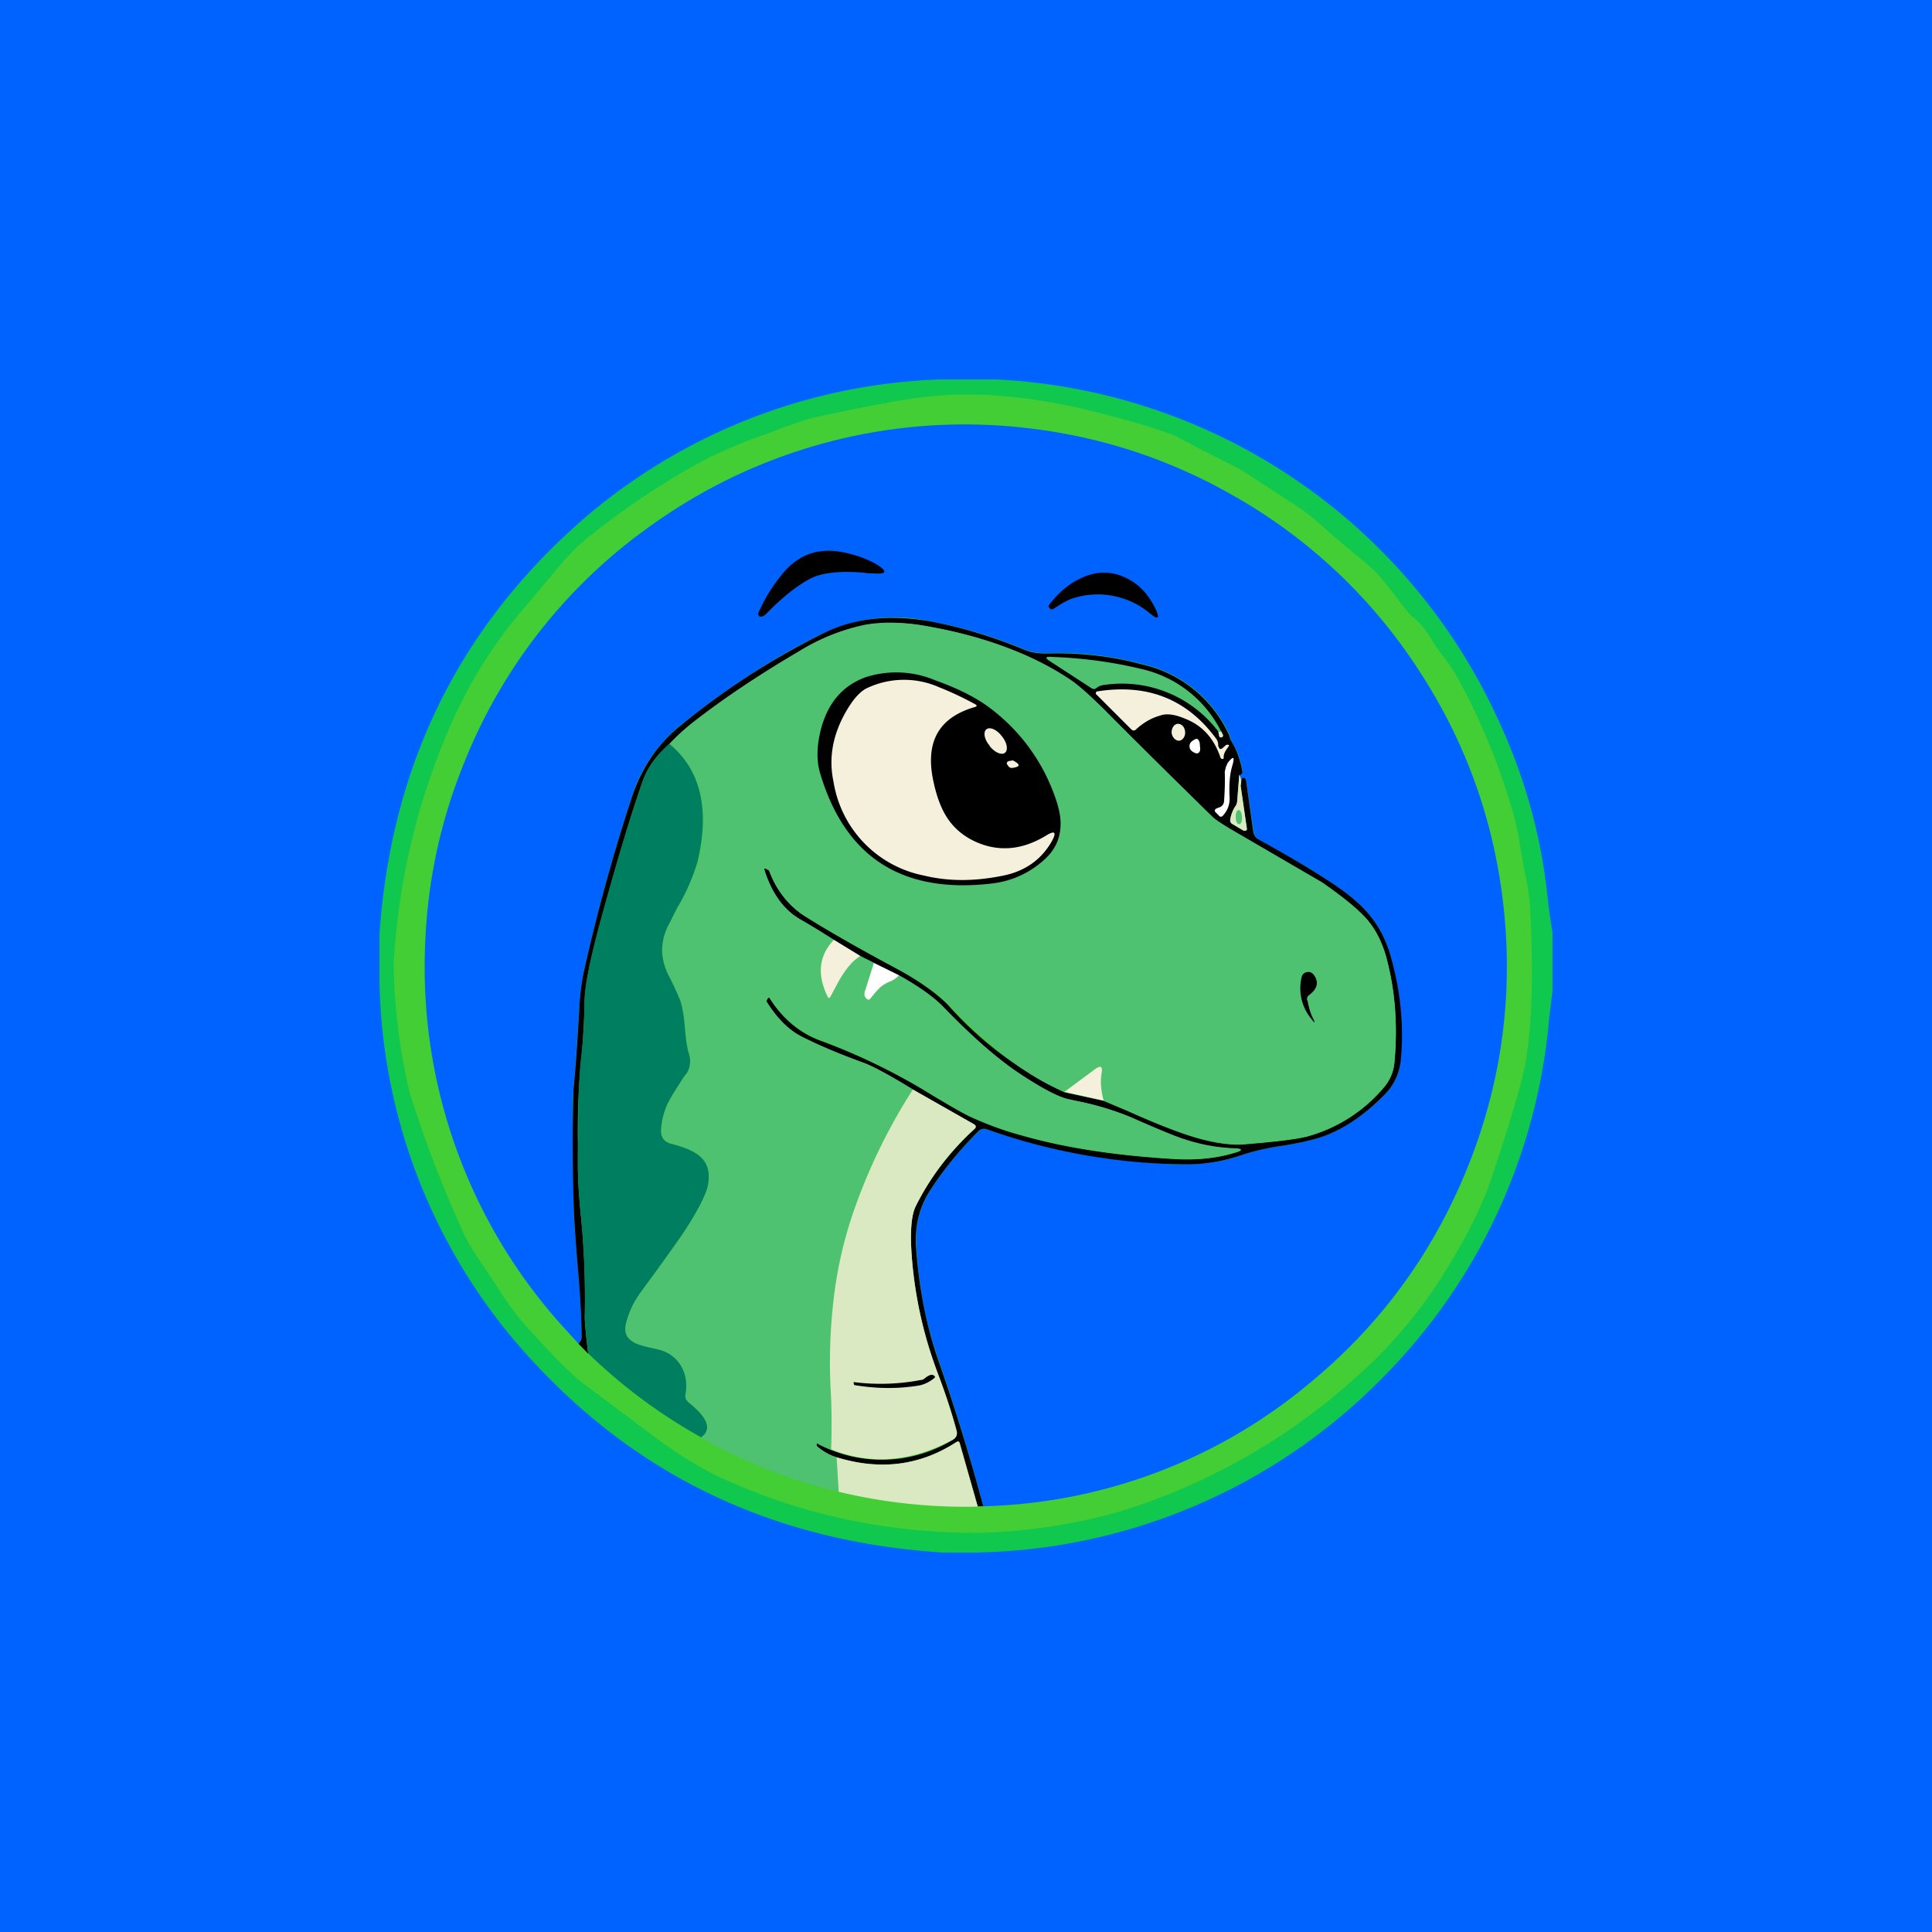 <!-- by TradingView --><svg width="56" height="56" viewBox="0 0 56 56" xmlns="http://www.w3.org/2000/svg"><path fill="#0063FF" d="M0 0h56v56H0z"/><path d="M28.91 11a16.9 16.9 0 0 1 14.46 9.74c.8 1.69 1.29 3.42 1.48 5.2.04.37.09.73.15 1.08v1.7l-.1.83a16.8 16.8 0 0 1-4.88 10.44A16.9 16.9 0 0 1 28.3 45h-.98c-4.73-.3-8.65-2.1-11.77-5.43A16.62 16.62 0 0 1 11 28.5v-1.43c.32-4.62 2.1-8.45 5.33-11.5A16.68 16.68 0 0 1 27.22 11h1.7Z" fill="#10C84D"/><path d="M39.67 39.58a18.21 18.21 0 0 1-7.27 4.25 16.66 16.66 0 0 1-4.03.6c-2.64.01-5.13-.52-7.48-1.6-.57-.26-1.21-.66-1.93-1.19l-2-1.5c-.36-.26-.95-.85-1.78-1.78a8.7 8.7 0 0 1-.81-1.13l-.33-.49c-.31-.45-.52-.8-.63-1.06a34.48 34.48 0 0 1-1.54-4.02 17.34 17.34 0 0 1-.46-3.72c.14-2.44.7-4.78 1.7-7.03a13.47 13.47 0 0 1 1.84-3l1.02-1.21c.38-.48.74-.86 1.1-1.14a22.52 22.52 0 0 1 3.2-2.15 13.67 13.67 0 0 1 2-.85c.65-.26 1.16-.43 1.52-.5 1.72-.37 2.89-.57 3.52-.6 1.25-.08 2.59.05 4.03.38 1.07.26 1.95.5 2.64.76.12.05.41.2.89.46l.5.25c.32.16.56.28.7.37l1.55 1.01a8 8 0 0 1 .94.77l.57.48c.4.32.7.58.88.79l.4.49c.24.34.43.57.56.68.2.16.39.4.58.73.05.08.14.22.29.4.2.26.32.46.4.6a19.14 19.14 0 0 1 1.52 3.6c.15.48.25.91.3 1.3l.13.73c.1.42.14.77.16 1.02.1 1.91.06 3.4-.13 4.5-.1.57-.43 1.7-1 3.4-.28.83-.77 1.8-1.48 2.91-.58.9-1.27 1.73-2.07 2.5Z" fill="#43CE35"/><path d="M28.5 43.66a59.1 59.1 0 0 0-1.34-4.37c-.32-.93-.53-2-.6-3.18-.04-.6.1-1.12.4-1.6.39-.6.85-1.17 1.4-1.71.07-.08.16-.1.26-.06 1.24.43 2.52.73 3.84.88.85.09 1.48.14 1.88.13.63 0 1.19-.1 1.68-.28a6.9 6.9 0 0 1 1.17-.26c.6-.1 1.04-.21 1.32-.33a5.04 5.04 0 0 0 1.65-1.18c.25-.26.4-.57.43-.94.1-1.01 0-2.04-.29-3.08a3.14 3.14 0 0 0-.71-1.28c-.27-.3-.67-.61-1.19-.94-.5-.33-1.16-.7-1.94-1.14a.24.24 0 0 1-.12-.2l-.22-1.48c-.01-.05-.03-.08-.05-.09-.05 0-.07 0-.08.05l-.03.17a.4.4 0 0 0-.04-.3l.04-.03c.04-.02.05-.05.05-.1a2.32 2.32 0 0 0-.32-.87.35.35 0 0 1-.04-.14 3.64 3.64 0 0 0-2.53-2.08 9.29 9.29 0 0 0-2.7-.32c-.29.01-.52-.02-.71-.1-.92-.38-1.84-.66-2.75-.82a4.82 4.82 0 0 0-3 .3c-1.38.65-2.8 1.56-4.27 2.74a4.33 4.33 0 0 0-1.4 2.12 54.05 54.05 0 0 0-1.38 5.04c-.06.3-.1.64-.12 1.03-.04.72-.1 1.5-.17 2.37-.03.3-.03 1.42.01 3.34 0 .38.05 1.02.13 1.9.05.61.09 1.24.1 1.89a.2.2 0 0 1-.03.11l-.06.1-.51-.56a15.53 15.53 0 0 1-3.94-10.93c.06-1.89.45-3.7 1.17-5.44a15.39 15.39 0 0 1 5.47-6.85A15.56 15.56 0 0 1 29.7 12.4c2.17.24 4.2.9 6.09 1.99a15.44 15.44 0 0 1 5.33 5.03c1.5 2.29 2.33 4.8 2.52 7.52.17 2.5-.25 4.92-1.24 7.23-.99 2.31-2.45 4.27-4.39 5.88a15.35 15.35 0 0 1-9.5 3.61Z" fill="#0063FF"/><path d="M23.49 16.77c-.38.2-.81.54-1.28 1.02a.31.31 0 0 1-.12.08.08.08 0 0 1-.09-.02.08.08 0 0 1-.01-.1c.2-.46.46-.85.76-1.2.45-.5 1.01-.68 1.7-.54.39.08.7.2.96.35.32.2.3.29-.09.26-.06 0-.15 0-.28-.02-.7-.06-1.21 0-1.55.17ZM31.1 17.34c-.1.03-.3.13-.55.3-.04.02-.07.03-.09.02a.11.11 0 0 1-.04-.04c-.03-.03-.03-.06-.01-.09.26-.34.56-.6.9-.76.39-.19.76-.22 1.13-.1.47.16.81.48 1.05.97.14.3.08.34-.17.13a2.35 2.35 0 0 0-2.21-.43ZM35.92 22.46l-.06.77c0 .05-.02.1-.06.15a1 1 0 0 0-.14.37c-.01.06.01.11.07.14l.31.19h.08a.06.06 0 0 0 .02-.07l-.18-1.24.03-.17c0-.04.03-.06.07-.05.03 0 .05.04.06.09l.21 1.49c.02.08.06.15.13.19.78.43 1.43.81 1.94 1.14.52.33.92.64 1.19.94.34.37.57.8.71 1.28.3 1.04.4 2.07.3 3.08-.05.37-.19.68-.44.94-.5.52-1.04.92-1.65 1.18-.28.12-.72.23-1.33.33a6.9 6.9 0 0 0-1.16.26 4.9 4.9 0 0 1-1.68.28 17.66 17.66 0 0 1-5.72-1.01.23.23 0 0 0-.27.06c-.54.54-1 1.1-1.4 1.72-.3.47-.43 1-.4 1.59.08 1.19.29 2.25.6 3.18a59.1 59.1 0 0 1 1.35 4.37h-.16l-.52-1.82c-.01-.06-.05-.07-.1-.04-1.05.68-2.2.83-3.47.44a1.5 1.5 0 0 1-.57-.32l-.01-.04v-.02c0-.03.02-.03.05 0a3.97 3.97 0 0 0 3.89-.12c.11-.07.15-.16.12-.28-.14-.5-.31-1.02-.52-1.56a12.26 12.26 0 0 1-.79-3.6c-.04-.64 0-1.08.12-1.33.4-.82.97-1.56 1.7-2.24.06-.05.06-.1-.02-.15l-1.76-1c-.7-.43-1.2-.7-1.5-.8a15.4 15.4 0 0 1-1.75-.75c-.38-.2-.7-.54-.99-1V29l.03-.05c.02-.04.05-.04.07 0 .37.58.85.98 1.42 1.2 1.1.4 2.1.89 3.01 1.43.7.43 1.16.69 1.35.78.46.21.95.4 1.47.54 1.31.38 2.81.6 4.51.7.6.03 1.15-.02 1.66-.17.3-.08.3-.13-.01-.14-.47-.02-.95-.1-1.43-.27a18.58 18.58 0 0 1-1.57-.65 8.21 8.21 0 0 0-1.75-.5c-.3-.07-.79-.32-1.45-.76-.6-.4-1.33-1.03-2.17-1.9-.29-.3-.72-.6-1.3-.93l-.73-.36-.4-.2-.76-.47-.95-.58c-.5-.28-.86-.77-1.07-1.47 0-.03 0-.03.04-.02l.08.04.02.01c.21.55.53.97.94 1.26.38.26 1.3.8 2.8 1.61.64.35 1.12.7 1.44 1.02a10.55 10.55 0 0 0 3.38 2.54l1.14.25.71.3c.93.42 1.63.68 2.08.8.52.14.95.19 1.3.16.98-.08 1.6-.16 1.86-.24a4.43 4.43 0 0 0 2.2-1.44c.16-.2.26-.44.28-.71.1-1.1.01-2.13-.25-3.07-.13-.44-.32-.8-.57-1.08-.27-.3-.7-.64-1.27-1.04l-2.49-1.45a5.02 5.02 0 0 1-.68-.44 325.68 325.68 0 0 1-2.94-2.91c-.54-.55-.94-.9-1.19-1.07a10.82 10.82 0 0 0-4-1.53 5.27 5.27 0 0 0-1.96-.07 5.9 5.9 0 0 0-1.88.75 28.5 28.5 0 0 0-3.1 2.08c-.25.19-.48.4-.69.62-.38.33-.63.68-.77 1.07-.35 1-.76 2.36-1.23 4.11-.29 1.05-.44 1.8-.45 2.24-.02.64-.05 1.21-.1 1.7a21 21 0 0 0-.1 2.38v.76c0 .41.04.9.09 1.44.1.96.13 1.93.11 2.9 0 .16.03.51.1 1.07l-.28-.29.06-.09a.2.2 0 0 0 .03-.11c-.01-.65-.05-1.28-.1-1.88-.08-.9-.12-1.53-.13-1.9a55.01 55.01 0 0 1-.01-3.35c.08-.86.13-1.65.17-2.37.02-.4.06-.73.12-1.03a54.05 54.05 0 0 1 1.38-5.04c.28-.88.75-1.59 1.4-2.12a21.75 21.75 0 0 1 4.27-2.75c.86-.4 1.86-.5 3-.3.91.17 1.83.45 2.75.83.19.08.42.11.7.1.92-.02 1.82.08 2.7.32a3.64 3.64 0 0 1 2.53 2.08c.01.07.03.11.05.14.16.26.26.55.32.88 0 .04-.01.07-.05.1l-.04.01Z"/><path d="M31.99 31.9c-.08-.28-.1-.55-.06-.79.04-.2-.03-.24-.2-.12l-.87.66c-1-.4-2.12-1.24-3.38-2.54-.32-.33-.8-.67-1.45-1.02a42.77 42.77 0 0 1-2.8-1.6 2.6 2.6 0 0 1-.94-1.27l-.02-.01-.07-.04c-.04-.01-.06 0-.05.02.22.7.57 1.19 1.07 1.47.35.2.67.4.95.58-.43.45-.5 1-.18 1.65.02.05.05.05.08 0l.15-.28c.23-.45.47-.76.72-.9l.4.2c-.1.27-.18.53-.26.79-.04.1-.03.19.04.25.05.04.09.03.13-.02.1-.14.2-.26.32-.36.04-.03.13-.08.25-.13.09-.05.17-.1.24-.17.58.32 1.01.63 1.3.93.84.87 1.57 1.5 2.17 1.9.66.44 1.15.7 1.45.76l.25.06a8.21 8.21 0 0 1 1.57.47c.7.31 1.2.52 1.5.62.48.16.96.25 1.43.27.31.01.32.06.02.14-.52.15-1.08.2-1.67.17-1.7-.1-3.2-.32-4.5-.7a9.7 9.7 0 0 1-1.48-.54c-.2-.1-.64-.35-1.35-.78-.9-.54-1.9-1.02-3-1.44a2.9 2.9 0 0 1-1.43-1.19c-.02-.04-.05-.04-.07 0l-.03.05v.05c.28.45.61.79.99 1 .34.18.92.43 1.75.74.3.1.8.37 1.5.8-.72 1.12-1.3 2.3-1.72 3.54-.29.84-.48 1.7-.58 2.56-.1.88-.12 1.76-.08 2.65.03.54.03 1.1 0 1.68-.14-.05-.26-.1-.36-.16-.03-.02-.05-.02-.05.01v.02l.01.04c.18.15.37.26.57.32l.06 1a15.64 15.64 0 0 1-4-1.57c.33-.23.22-.57-.34-1.01a.25.25 0 0 1-.1-.25c.05-.3.01-.57-.12-.8-.13-.23-.34-.4-.62-.48a2.95 2.95 0 0 0-.25-.06 1.6 1.6 0 0 1-.57-.2c-.18-.12-.23-.31-.15-.57.08-.3.22-.58.4-.83.72-.99 1.17-1.61 1.34-1.88.34-.53.54-.93.6-1.19.1-.37.03-.67-.2-.88a2.06 2.06 0 0 0-.86-.37c-.17-.05-.26-.15-.27-.33a1.7 1.7 0 0 1 .2-.85 6.42 6.42 0 0 1 .57-.9.75.75 0 0 0 .06-.26.59.59 0 0 0-.02-.26c-.05-.15-.1-.41-.13-.78a3.42 3.42 0 0 0-.13-.76c-.08-.2-.18-.44-.32-.7a1.59 1.59 0 0 1 .01-1.58l.22-.4c.32-.59.52-1.04.6-1.36.35-1.53.08-2.67-.83-3.4.21-.23.44-.44.68-.63.91-.71 1.95-1.4 3.11-2.08a5.9 5.9 0 0 1 1.88-.75c.55-.1 1.2-.08 1.97.07 1.62.31 2.95.82 4 1.53.24.16.64.52 1.18 1.07a327 327 0 0 0 2.94 2.91c.07.07.3.22.68.44l2.49 1.45c.57.4 1 .74 1.27 1.04.25.28.44.64.57 1.08.26.94.35 1.96.25 3.07-.02.27-.12.51-.28.71a4.43 4.43 0 0 1-2.2 1.44c-.26.08-.88.16-1.86.24-.35.03-.78-.02-1.3-.16-.45-.12-1.14-.38-2.08-.8l-.71-.3ZM35.4 21.2h-.09a3.5 3.5 0 0 0-3.28-1.35.46.46 0 0 0-.26.1c-.03.03-.07.03-.13 0l-1.23-.8c-.12-.08-.1-.12.04-.11.93.03 1.8.15 2.63.35a3.43 3.43 0 0 1 2.31 1.8Z" fill="#4EC271"/><path d="M28.61 20.46a5.48 5.48 0 0 1 1.75 2.1c.23.5.36.9.38 1.23.02.44-.12.8-.44 1.1a2.7 2.7 0 0 1-1.56.72c-2.58.3-4.23-.75-4.96-3.17-.12-.38-.11-.82.02-1.32.2-.75.63-1.25 1.29-1.49a2.9 2.9 0 0 1 2.02.09c.62.22 1.12.47 1.5.74Z"/><path d="M28.27 20.49c-1.02.29-1.43.96-1.24 2.03.09.48.22.85.39 1.13.2.33.49.58.86.75.67.3 1.35.24 2.04-.18.26-.16.31-.1.17.16-.3.53-.77.87-1.41 1-.83.17-1.59.17-2.29 0a3.3 3.3 0 0 1-2.63-2.72c-.15-.7-.02-1.4.4-2.1.18-.3.36-.5.54-.6a2.51 2.51 0 0 1 2.12-.04c.38.15.73.32 1.06.5.04.03.04.05-.01.07ZM35.43 21.69l.09-.08a.08.08 0 0 1 .08-.02c.03 0 .03.02.01.05-.1.13-.15.23-.14.32 0 .03-.01.04-.04.04a.07.07 0 0 1-.06-.06c-.18-.52-.5-.9-1-1.1-.3-.13-.55-.17-.74-.1-.25.07-.48.2-.7.4-.04.05-.1.04-.14 0l-1-1a.05.05 0 0 1-.02-.07c0-.02.02-.03.04-.03 1.46-.23 2.6.23 3.44 1.37a.3.3 0 0 1 .06.17c0 .03 0 .06.02.08.02.06.05.06.1.03Z" fill="#F5F0DC"/><path d="M33.96 21.25c.02.13.12.23.23.22.1-.02.18-.14.16-.27-.01-.13-.11-.23-.22-.22-.1.01-.18.13-.17.27ZM28.68 21.62c.15.19.35.28.45.2.1-.08.06-.3-.09-.48-.15-.2-.35-.28-.45-.2-.1.08-.06.3.1.48Z" fill="#F5F0DC"/><path d="m35.4 21.2.05.1c.01.03 0 .05-.03.07a.08.08 0 0 1-.05 0 .03.03 0 0 1-.03-.02l-.03-.15h.08Z" fill="#DAE9C2"/><path d="M34.78 21.62a.4.4 0 0 1 0 .15c-.03.06-.07.08-.13.06-.1-.04-.17-.1-.17-.19-.01-.08.04-.15.14-.2.06-.04.1-.03.13.03.02.03.03.08.03.15Z" fill="#fff"/><path d="M19.4 21.56c.9.74 1.18 1.88.82 3.41a5.9 5.9 0 0 1-.6 1.36l-.2.4c-.3.53-.3 1.06-.02 1.58.13.26.24.5.32.7.05.14.1.4.13.76.03.37.07.63.12.78.03.1.04.18.03.26a.76.76 0 0 1-.07.26l-.1.13c-.22.34-.38.59-.47.77-.14.3-.2.59-.2.85.02.18.11.28.28.33.4.1.68.22.85.37.24.21.3.5.22.88-.07.26-.27.66-.61 1.19-.17.27-.62.9-1.34 1.88-.18.25-.32.53-.4.83-.08.26-.03.45.15.57.1.08.29.14.57.2l.25.06c.28.08.49.25.62.48.13.23.17.5.12.8-.02.1.01.18.1.25.55.44.67.78.35 1a15.66 15.66 0 0 1-3.27-2.43c-.07-.56-.1-.91-.1-1.07.02-.97-.02-1.94-.11-2.9a15.09 15.09 0 0 1-.08-2.2c-.01-1 .02-1.8.08-2.38.06-.49.1-1.06.1-1.7.02-.45.17-1.2.45-2.24.48-1.75.9-3.12 1.24-4.1.14-.4.4-.75.77-1.08Z" fill="#007E60"/><path d="M35.35 23.4a.2.2 0 0 0 .13-.18c.02-.28.03-.56.02-.85l.03-.13.05-.12c.17-.22.22-.2.14.07-.07.23-.1.53-.08.92.01.2-.05.37-.19.53-.04.04-.08.05-.12 0l-.08-.08c-.06-.05-.05-.1.02-.13l.08-.03Z" fill="#fff"/><path d="m29.24 22.06.12-.02c.23.12.22.19-.03.22-.05 0-.09-.02-.12-.08-.05-.05-.03-.1.03-.12Z" fill="#F5F0DC"/><path d="m35.96 22.77.18 1.24c0 .03 0 .05-.03.06a.06.06 0 0 1-.07 0l-.31-.18c-.06-.03-.08-.08-.07-.14a1 1 0 0 1 .14-.37c.04-.04.05-.1.06-.15l.06-.77a.4.4 0 0 1 .04.31Z" fill="#DAE9C2"/><path d="M35.82 23.69c0 .12.04.2.1.2.05 0 .09-.09.08-.2 0-.12-.05-.22-.1-.21-.05 0-.09.1-.08.2Z" fill="#4EC271"/><path d="m24.17 27.24.77.47c-.25.14-.49.45-.72.9l-.15.28c-.03.05-.06.05-.08 0-.32-.65-.25-1.2.18-1.65Z" fill="#F5F0DC"/><path d="m25.33 27.91.73.36a.78.78 0 0 1-.24.17c-.13.05-.2.1-.25.13-.12.1-.22.22-.33.36-.03.05-.08.06-.12.02-.07-.06-.08-.15-.04-.25l.25-.79Z" fill="#fff"/><path d="M37.9 29c.04.24.1.4.14.48.1.19.08.2-.04.04a1.38 1.38 0 0 1-.27-1.2.18.18 0 0 1 .14-.14c.08-.02.14 0 .2.06.16.21.13.41-.12.6a.14.14 0 0 0-.06.16Z"/><path d="m31.99 31.9-1.14-.25.89-.66c.16-.12.23-.08.19.12-.04.24-.02.5.06.79Z" fill="#F5F0DC"/><path d="m26.46 31.58 1.76 1c.08.04.08.1.02.15a7.56 7.56 0 0 0-1.7 2.24c-.12.25-.16.7-.12 1.33.08 1.21.34 2.41.8 3.6.2.54.37 1.06.5 1.56.04.12 0 .21-.1.27-1.21.65-2.39.74-3.53.28.02-.58.02-1.14-.01-1.68-.05-.9-.02-1.77.08-2.65.1-.87.29-1.72.58-2.56.43-1.24 1-2.42 1.72-3.54Z" fill="#DAE9C2"/><path d="M27.06 39.96c-.15.12-.32.19-.49.21-.58.09-1.18.08-1.79-.02-.02 0-.03-.02-.03-.04l-.01-.05a6.18 6.18 0 0 0 1.95-.06c.05 0 .1-.03.14-.07.1-.07.17-.1.22-.07.06.03.07.06.01.1Z"/><path d="M28.34 43.67a15.75 15.75 0 0 1-4.03-.43l-.06-1c1.27.39 2.42.24 3.47-.44.05-.03.09-.02.1.04l.52 1.83Z" fill="#DAE9C2"/></svg>